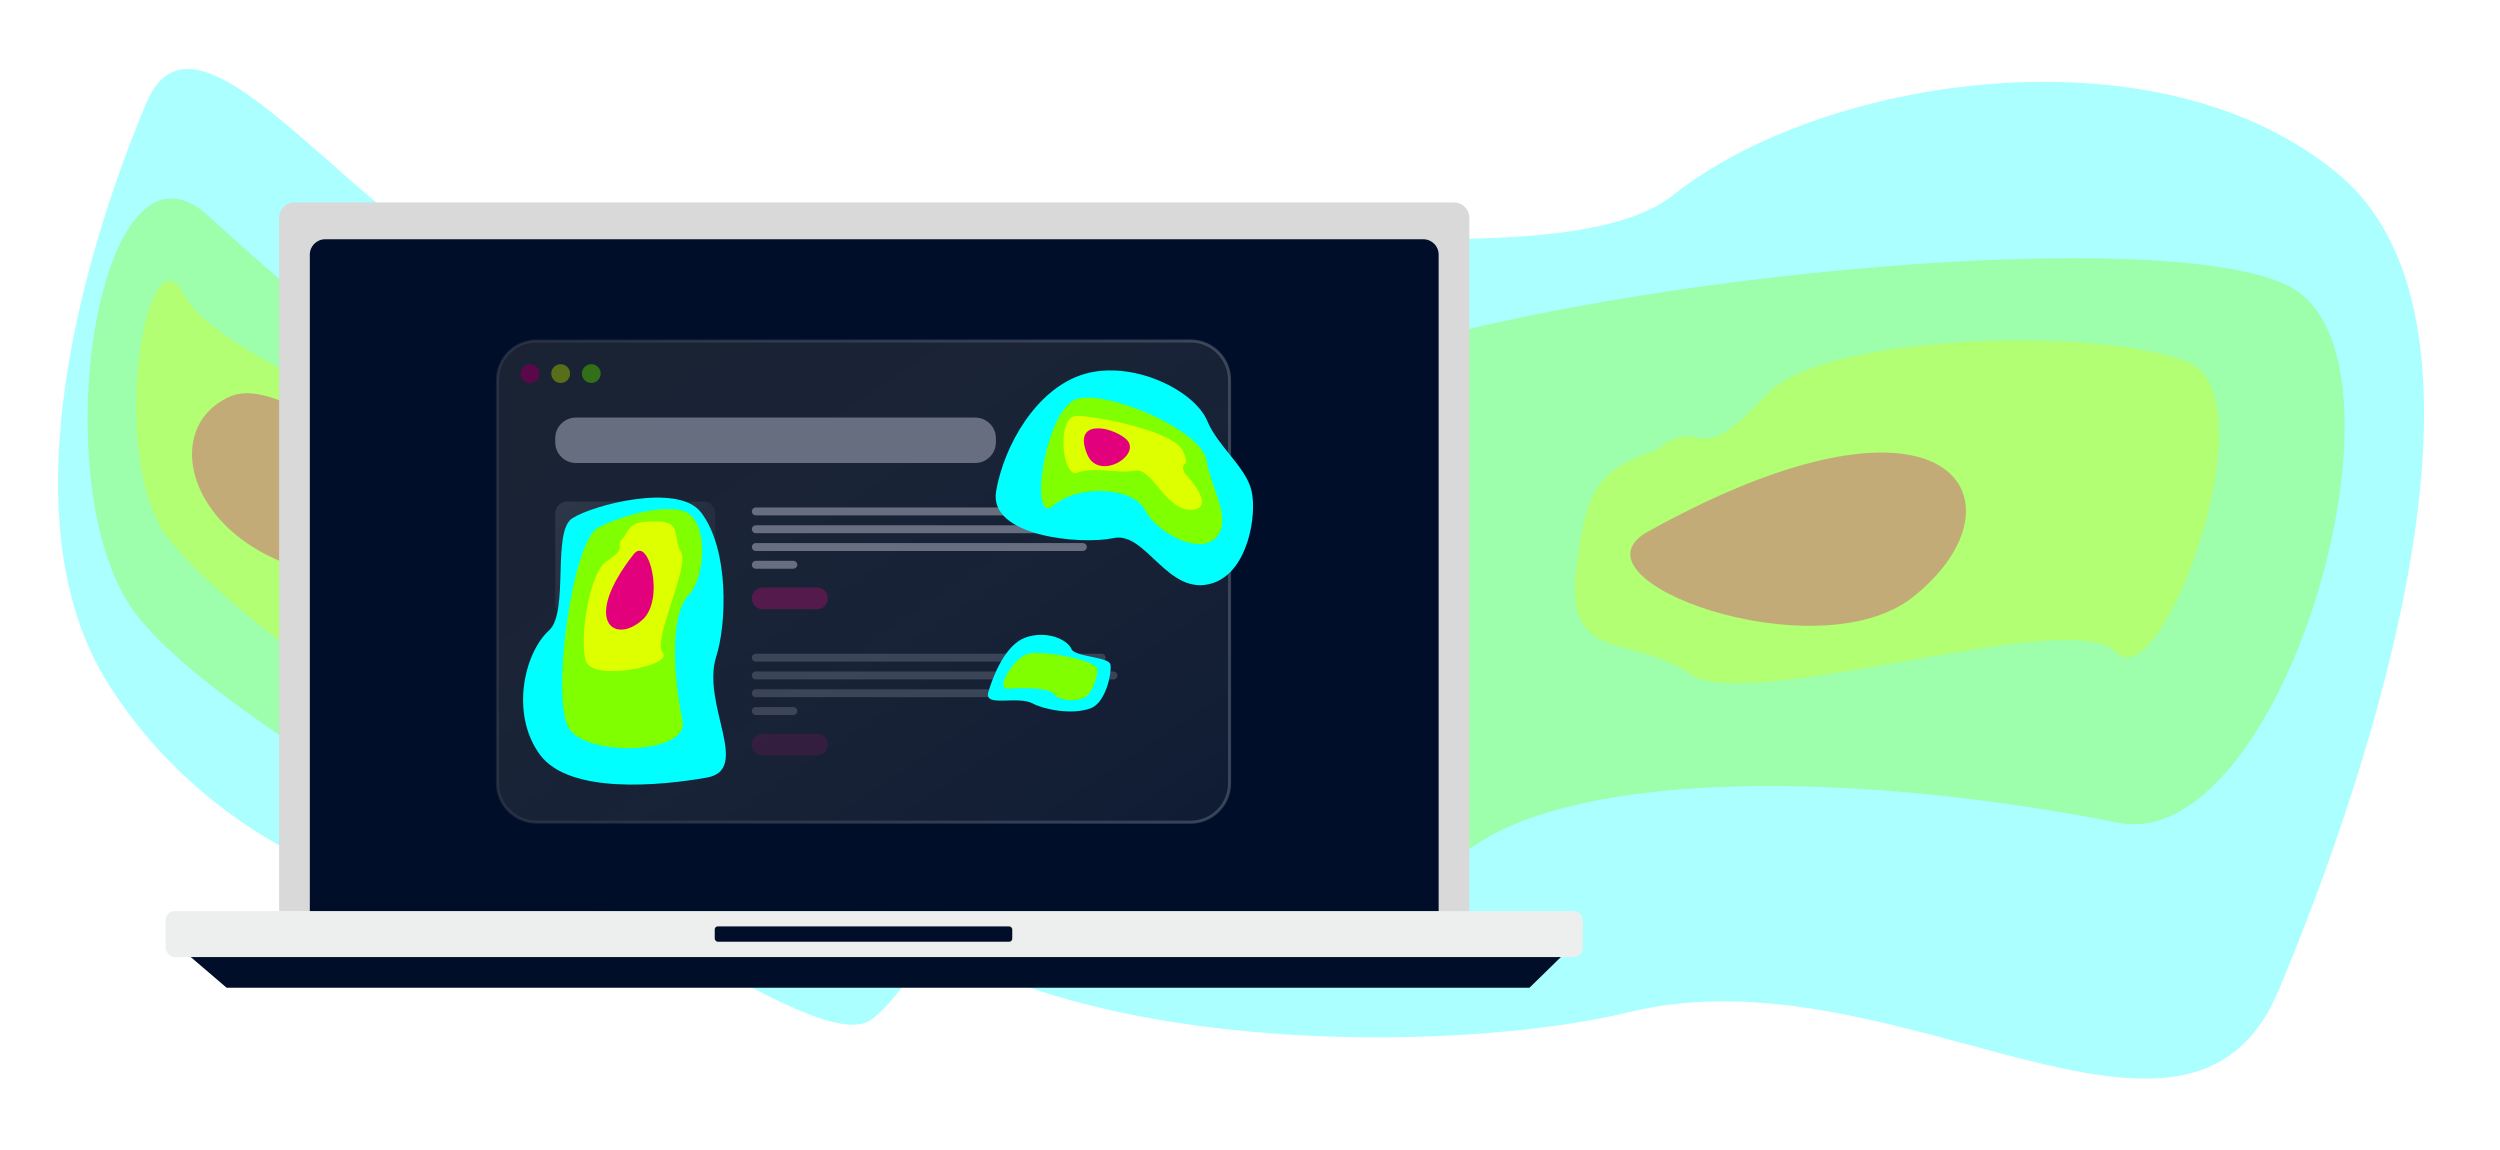 <svg width="815" height="375" viewBox="0 0 815 375" fill="none" xmlns="http://www.w3.org/2000/svg">
<g clip-path="url(#clip0_1029_3080)">
<g style="mix-blend-mode:plus-lighter" filter="url(#filter0_f_1029_3080)">
<ellipse cx="-75" cy="537.5" rx="162.5" ry="62.5" fill="url(#paint0_angular_1029_3080)"/>
</g>
<path opacity="0.33" d="M288.626 296.254C245.563 257.905 314.935 123.71 344.923 92.599C374.91 61.489 507.133 94.114 545.641 63.461C593.776 25.144 703.707 7.465 762.552 56.977C821.398 106.49 772.636 251.726 742.871 322.761C713.107 393.797 618.33 308.748 531.118 329.942C472.916 344.086 342.455 344.19 288.626 296.254Z" fill="#00FFFF"/>
<path opacity="0.33" d="M341.548 266.722C340.259 233.619 375.324 171.753 403.557 138.053C437.167 97.934 708.716 66.916 749.011 94.978C789.306 123.04 743.342 278.644 690.542 268.206C605.709 251.435 515.197 250.585 479.183 276.683C443.168 302.782 343.16 308.101 341.548 266.722Z" fill="#7FFF00"/>
<path opacity="0.33" d="M513.974 184.46C517.047 161.56 519.367 153.447 539.98 146.751C555.996 134.002 551.395 155.37 575.69 128.767C594.391 108.29 686.139 106.545 713.502 118.201C740.865 129.856 704.453 228.326 689.899 212.683C675.346 197.04 570.077 233.099 550.902 219.703C531.728 206.306 509.598 217.069 513.974 184.46Z" fill="#DEFF00"/>
<path opacity="0.33" d="M537.284 173.273C508.862 189.049 592.453 219.45 623.683 194.589C662.721 163.514 635.979 118.489 537.284 173.273Z" fill="#E3007C"/>
<path opacity="0.33" d="M318.299 200.748C343.848 242.977 302.12 319.197 284.16 332.346C266.201 345.495 187.507 278.491 164.471 288.533C135.677 301.086 70.12 278.357 35.199 222.78C0.278 167.203 29.757 76.156 47.7 33.547C65.643 -9.062 121.871 84.354 173.901 97.11C208.624 105.622 286.363 147.963 318.299 200.748Z" fill="#00FFFF"/>
<path opacity="0.33" d="M298.231 227.036C301.634 256.964 283.276 296.216 267.253 313.534C248.178 334.15 71.461 240.79 42.72 197.971C13.978 155.152 32.296 37.628 67.927 70.385C125.174 123.015 184.94 164.056 206.682 156.942C228.423 149.829 293.977 189.625 298.231 227.036Z" fill="#7FFF00"/>
<path opacity="0.33" d="M186.123 214.342C186.848 235.139 186.246 241.869 172.697 237.75C163.117 241.927 163.649 223.418 150.027 236.854C139.541 247.197 75.722 201.432 55.161 175.879C34.602 150.327 47.674 72.904 59.792 95.726C71.911 118.548 140.866 137.764 155.929 160.782C170.992 183.799 185.089 184.727 186.123 214.342Z" fill="#DEFF00"/>
<path opacity="0.33" d="M141.388 188.342C162.656 185.761 98.228 119.138 75.041 129.246C46.059 141.882 67.533 197.306 141.388 188.342Z" fill="#E3007C"/>
<path d="M54 305H516L498.613 322H73.871L54 305Z" fill="#000E29"/>
<rect x="54" y="297" width="462" height="15" rx="3" fill="#EDEFEE"/>
<rect x="233" y="302" width="97" height="5" rx="1" fill="#000E29"/>
<path d="M91 71C91 68.239 93.239 66 96 66H474C476.761 66 479 68.239 479 71V297H91V71Z" fill="#D9D9D9"/>
<path d="M101 83C101 80.239 103.239 78 106 78H464C466.761 78 469 80.239 469 83V297H101V83Z" fill="#000E29"/>
<g opacity="0.4">
<g filter="url(#filter1_b_1029_3080)">
<path d="M388.116 111H174.884C167.768 111 162 116.769 162 123.884V255.305C162 262.421 167.768 268.189 174.884 268.189H388.116C395.232 268.189 401 262.421 401 255.305V123.884C401 116.769 395.232 111 388.116 111Z" fill="url(#paint1_linear_1029_3080)"/>
</g>
<path d="M388.116 111.162H174.884C167.857 111.162 162.161 116.858 162.161 123.884V255.305C162.161 262.332 167.857 268.028 174.884 268.028H388.116C395.143 268.028 400.839 262.332 400.839 255.305V123.884C400.839 116.858 395.143 111.162 388.116 111.162Z" stroke="url(#paint2_linear_1029_3080)"/>
<path d="M172.791 124.852C174.482 124.852 175.852 123.482 175.852 121.791C175.852 120.101 174.482 118.73 172.791 118.73C171.101 118.73 169.73 120.101 169.73 121.791C169.73 123.482 171.101 124.852 172.791 124.852Z" fill="#E3007C"/>
<path d="M182.776 124.852C184.466 124.852 185.837 123.482 185.837 121.791C185.837 120.101 184.466 118.73 182.776 118.73C181.085 118.73 179.715 120.101 179.715 121.791C179.715 123.482 181.085 124.852 182.776 124.852Z" fill="#DEFF00"/>
<path d="M192.76 124.852C194.45 124.852 195.821 123.482 195.821 121.791C195.821 120.101 194.45 118.73 192.76 118.73C191.069 118.73 189.699 120.101 189.699 121.791C189.699 123.482 191.069 124.852 192.76 124.852Z" fill="#7FFF00"/>
<path d="M317.903 136.123H187.768C184.033 136.123 181.006 139.15 181.006 142.885V144.176C181.006 147.91 184.033 150.938 187.768 150.938H317.903C321.638 150.938 324.665 147.91 324.665 144.176V142.885C324.665 139.15 321.638 136.123 317.903 136.123Z" fill="white"/>
<path d="M248.647 191.526H266.362C268.321 191.526 269.907 193.112 269.907 195.071C269.907 197.03 268.321 198.616 266.362 198.616H248.647C246.688 198.616 245.102 197.03 245.102 195.071C245.102 193.112 246.688 191.526 248.647 191.526Z" fill="#D02C7C"/>
<path opacity="0.46" d="M248.647 239.199H266.362C268.321 239.199 269.907 240.785 269.907 242.744C269.907 244.703 268.321 246.289 266.362 246.289H248.647C246.688 246.289 245.102 244.703 245.102 242.744C245.102 240.785 246.688 239.199 248.647 239.199Z" fill="#D02C7C"/>
<path d="M246.393 165.435H359.132C359.844 165.435 360.423 166.014 360.423 166.726C360.423 167.439 359.844 168.018 359.132 168.018H246.393C245.681 168.018 245.102 167.439 245.102 166.726C245.102 166.014 245.681 165.435 246.393 165.435Z" fill="white"/>
<path d="M246.393 171.234H362.994C363.706 171.234 364.285 171.813 364.285 172.526C364.285 173.238 363.706 173.817 362.994 173.817H246.393C245.681 173.817 245.102 173.238 245.102 172.526C245.102 171.813 245.681 171.234 246.393 171.234Z" fill="white"/>
<path d="M246.393 177.033H353.01C353.722 177.033 354.301 177.612 354.301 178.325C354.301 179.037 353.722 179.616 353.01 179.616H246.393C245.681 179.616 245.102 179.037 245.102 178.325C245.102 177.612 245.681 177.033 246.393 177.033Z" fill="white"/>
<path d="M246.393 182.827H258.632C259.344 182.827 259.923 183.406 259.923 184.118C259.923 184.831 259.344 185.409 258.632 185.409H246.393C245.681 185.409 245.102 184.831 245.102 184.118C245.102 183.406 245.681 182.827 246.393 182.827Z" fill="white"/>
<g opacity="0.46">
<path d="M246.393 213.109H359.132C359.844 213.109 360.423 213.687 360.423 214.4C360.423 215.112 359.844 215.691 359.132 215.691H246.393C245.681 215.691 245.102 215.112 245.102 214.4C245.102 213.687 245.681 213.109 246.393 213.109Z" fill="white"/>
<path d="M246.393 218.907H362.994C363.706 218.907 364.285 219.486 364.285 220.198C364.285 220.911 363.706 221.49 362.994 221.49H246.393C245.681 221.49 245.102 220.911 245.102 220.198C245.102 219.486 245.681 218.907 246.393 218.907Z" fill="white"/>
<path d="M246.393 224.701H353.01C353.722 224.701 354.301 225.28 354.301 225.992C354.301 226.704 353.722 227.283 353.01 227.283H246.393C245.681 227.283 245.102 226.704 245.102 225.992C245.102 225.28 245.681 224.701 246.393 224.701Z" fill="white"/>
<path d="M246.393 230.5H258.632C259.344 230.5 259.923 231.079 259.923 231.791C259.923 232.504 259.344 233.082 258.632 233.082H246.393C245.681 233.082 245.102 232.504 245.102 231.791C245.102 231.079 245.681 230.5 246.393 230.5Z" fill="white"/>
</g>
<path d="M229.319 163.504H184.874C182.738 163.504 181.006 165.236 181.006 167.372V197.002C181.006 199.138 182.738 200.87 184.874 200.87H229.319C231.455 200.87 233.187 199.138 233.187 197.002V167.372C233.187 165.236 231.455 163.504 229.319 163.504Z" fill="url(#paint3_linear_1029_3080)"/>
<path d="M207.141 194.859H190.389C189.488 194.859 188.759 194.13 188.759 193.229C188.759 192.984 188.814 192.739 188.92 192.516L198.181 173.449C198.576 172.642 199.55 172.303 200.357 172.698C200.685 172.859 200.952 173.121 201.108 173.449L208.026 187.686L212.139 179.248C212.534 178.441 213.508 178.102 214.315 178.497C214.643 178.659 214.905 178.92 215.066 179.248L221.533 192.511C221.928 193.318 221.589 194.292 220.782 194.687C220.559 194.793 220.314 194.854 220.069 194.854H207.135L207.141 194.859ZM215.467 172.882C215.467 171.017 216.975 169.509 218.839 169.509C220.704 169.509 222.212 171.017 222.212 172.882C222.212 174.746 220.704 176.254 218.839 176.254C216.975 176.254 215.467 174.746 215.467 172.882Z" fill="white"/>
<g opacity="0.46">
<path d="M229.319 211.177H184.874C182.738 211.177 181.006 212.909 181.006 215.045V244.675C181.006 246.812 182.738 248.543 184.874 248.543H229.319C231.455 248.543 233.187 246.812 233.187 244.675V215.045C233.187 212.909 231.455 211.177 229.319 211.177Z" fill="url(#paint4_linear_1029_3080)"/>
<path d="M207.141 242.532H190.389C189.488 242.532 188.759 241.803 188.759 240.902C188.759 240.657 188.814 240.412 188.92 240.189L198.181 221.122C198.576 220.315 199.55 219.976 200.357 220.371C200.685 220.532 200.952 220.794 201.108 221.122L208.026 235.359L212.139 226.922C212.534 226.115 213.508 225.775 214.315 226.17C214.643 226.332 214.905 226.593 215.066 226.922L221.533 240.184C221.928 240.991 221.589 241.965 220.782 242.36C220.559 242.466 220.314 242.527 220.069 242.527H207.135L207.141 242.532ZM215.467 220.549C215.467 218.685 216.975 217.177 218.839 217.177C220.704 217.177 222.212 218.685 222.212 220.549C222.212 222.414 220.704 223.922 218.839 223.922C216.975 223.922 215.467 222.414 215.467 220.549Z" fill="white"/>
</g>
<path d="M341.411 136.123H374.587C378.677 136.123 381.994 139.44 381.994 143.53C381.994 147.621 378.677 150.938 374.587 150.938H341.411C337.321 150.938 334.004 147.621 334.004 143.53C334.004 139.44 337.321 136.123 341.411 136.123Z" fill="url(#paint5_linear_1029_3080)"/>
<path d="M343.192 145.561C343.009 145.561 342.831 145.534 342.653 145.483C342.486 145.433 342.324 145.35 342.179 145.244C342.035 145.138 341.907 145.005 341.807 144.855C341.695 144.693 341.612 144.51 341.556 144.32L342.335 144.014C342.385 144.22 342.486 144.409 342.636 144.56C342.786 144.704 342.986 144.788 343.198 144.777C343.281 144.777 343.365 144.766 343.448 144.743C343.526 144.721 343.599 144.688 343.66 144.649C343.721 144.61 343.771 144.554 343.81 144.487C343.849 144.42 343.866 144.343 343.866 144.259C343.866 144.181 343.855 144.109 343.821 144.036C343.788 143.964 343.738 143.897 343.677 143.847C343.599 143.78 343.51 143.725 343.415 143.68C343.287 143.619 343.148 143.563 343.014 143.513L342.747 143.419C342.625 143.374 342.502 143.319 342.391 143.252C342.274 143.185 342.163 143.096 342.063 143.001C341.962 142.901 341.879 142.784 341.823 142.656C341.757 142.517 341.723 142.361 341.729 142.205C341.729 142.038 341.762 141.877 341.829 141.727C341.896 141.577 341.996 141.443 342.118 141.337C342.246 141.22 342.402 141.131 342.563 141.076C342.747 141.009 342.948 140.976 343.142 140.981C343.337 140.981 343.532 141.009 343.716 141.07C343.866 141.12 344.005 141.198 344.127 141.298C344.233 141.382 344.328 141.488 344.4 141.599C344.461 141.699 344.517 141.799 344.55 141.91L343.821 142.217C343.777 142.089 343.699 141.977 343.599 141.888C343.476 141.788 343.315 141.732 343.159 141.744C343.003 141.738 342.842 141.782 342.714 141.872C342.602 141.944 342.536 142.066 342.536 142.2C342.536 142.333 342.597 142.456 342.708 142.534C342.875 142.651 343.059 142.74 343.254 142.801L343.526 142.89C343.693 142.946 343.855 143.018 344.005 143.101C344.144 143.174 344.272 143.274 344.378 143.385C344.484 143.497 344.561 143.625 344.617 143.764C344.673 143.92 344.701 144.087 344.701 144.248C344.701 144.454 344.656 144.654 344.561 144.838C344.472 144.999 344.356 145.138 344.211 145.244C344.066 145.35 343.899 145.433 343.727 145.483C343.554 145.534 343.376 145.561 343.198 145.561H343.192ZM348.112 144.743C347.979 144.983 347.784 145.188 347.55 145.339C347.294 145.495 346.994 145.573 346.693 145.567C346.476 145.567 346.259 145.528 346.059 145.45C345.869 145.372 345.697 145.261 345.552 145.116C345.407 144.971 345.296 144.799 345.218 144.61C345.135 144.404 345.096 144.187 345.101 143.97C345.101 143.758 345.14 143.552 345.218 143.357C345.291 143.168 345.402 142.996 345.541 142.851C345.68 142.706 345.847 142.589 346.036 142.506C346.231 142.417 346.448 142.372 346.665 142.378C346.888 142.378 347.105 142.417 347.311 142.495C347.489 142.567 347.65 142.684 347.778 142.823C347.906 142.968 348.006 143.14 348.068 143.324C348.134 143.524 348.168 143.736 348.162 143.947V144.02C348.162 144.02 348.157 144.064 348.157 144.087C348.157 144.109 348.151 144.131 348.151 144.153H345.892C345.903 144.265 345.936 144.37 345.992 144.471C346.042 144.554 346.103 144.632 346.181 144.693C346.253 144.749 346.337 144.793 346.431 144.821C346.52 144.849 346.615 144.86 346.704 144.86C346.866 144.866 347.027 144.821 347.161 144.732C347.277 144.649 347.378 144.543 347.444 144.415L348.112 144.743ZM347.383 143.58C347.378 143.519 347.361 143.458 347.333 143.402C347.3 143.335 347.255 143.268 347.199 143.218C347.133 143.157 347.06 143.113 346.977 143.079C346.877 143.04 346.771 143.024 346.66 143.024C346.498 143.024 346.337 143.074 346.209 143.168C346.075 143.274 345.981 143.413 345.936 143.58H347.389H347.383ZM350.555 145.15H350.505C350.411 145.266 350.294 145.367 350.166 145.445C350.01 145.534 349.832 145.573 349.654 145.567C349.504 145.567 349.359 145.545 349.214 145.495C349.081 145.445 348.964 145.378 348.858 145.283C348.758 145.194 348.674 145.083 348.619 144.955C348.563 144.821 348.53 144.682 348.535 144.537C348.535 144.393 348.563 144.248 348.624 144.12C348.685 143.998 348.774 143.886 348.88 143.797C348.997 143.703 349.125 143.636 349.27 143.591C349.426 143.541 349.593 143.519 349.754 143.519C349.915 143.519 350.077 143.53 350.238 143.563C350.344 143.586 350.45 143.619 350.55 143.658V143.569C350.55 143.413 350.483 143.268 350.361 143.174C350.227 143.068 350.06 143.012 349.888 143.018C349.609 143.018 349.353 143.146 349.186 143.369L348.608 142.973C348.919 142.578 349.403 142.35 349.91 142.372C350.294 142.345 350.672 142.461 350.978 142.701C351.24 142.957 351.373 143.307 351.346 143.669V145.467H350.555V145.15ZM350.555 144.248C350.461 144.203 350.366 144.17 350.266 144.142C350.16 144.114 350.049 144.103 349.938 144.103C349.782 144.092 349.626 144.137 349.492 144.231C349.392 144.304 349.337 144.42 349.337 144.543C349.337 144.66 349.392 144.771 349.487 144.838C349.587 144.91 349.709 144.949 349.832 144.949C349.932 144.949 350.032 144.932 350.127 144.894C350.21 144.86 350.288 144.804 350.355 144.743C350.416 144.682 350.466 144.604 350.5 144.521C350.533 144.437 350.55 144.348 350.55 144.259L350.555 144.248ZM351.98 142.467H352.731V142.884H352.782C352.821 142.812 352.871 142.74 352.926 142.684C352.987 142.623 353.054 142.567 353.132 142.523C353.21 142.478 353.294 142.445 353.377 142.417C353.461 142.395 353.55 142.378 353.639 142.378C353.728 142.378 353.822 142.389 353.911 142.411C353.978 142.428 354.045 142.456 354.106 142.489L353.895 143.218C353.845 143.191 353.789 143.174 353.733 143.163C353.661 143.146 353.589 143.14 353.516 143.14C353.41 143.14 353.31 143.163 353.216 143.207C353.127 143.252 353.049 143.313 352.987 143.385C352.921 143.469 352.871 143.558 352.843 143.658C352.809 143.769 352.787 143.881 352.787 143.998V145.467H351.986V142.467H351.98ZM357.134 144.699C357.006 144.949 356.816 145.161 356.588 145.322C356.327 145.489 356.021 145.573 355.709 145.561C355.492 145.561 355.275 145.522 355.069 145.445C354.88 145.367 354.707 145.255 354.568 145.111C354.423 144.966 354.312 144.793 354.24 144.604C354.156 144.398 354.117 144.181 354.123 143.964C354.123 143.741 354.162 143.524 354.24 143.324C354.312 143.135 354.429 142.962 354.568 142.818C354.713 142.673 354.885 142.562 355.069 142.489C355.275 142.406 355.492 142.367 355.709 142.372C356.021 142.361 356.321 142.445 356.583 142.612C356.811 142.762 356.995 142.979 357.1 143.229L356.366 143.536C356.304 143.408 356.215 143.302 356.099 143.218C355.976 143.14 355.837 143.107 355.692 143.113C355.586 143.113 355.486 143.135 355.392 143.174C355.297 143.213 355.214 143.274 355.141 143.346C355.069 143.424 355.008 143.513 354.974 143.613C354.93 143.725 354.913 143.847 354.913 143.97C354.913 144.092 354.93 144.209 354.974 144.326C355.013 144.426 355.069 144.515 355.141 144.593C355.214 144.665 355.297 144.727 355.392 144.766C355.486 144.804 355.586 144.827 355.692 144.827C355.842 144.827 355.987 144.793 356.115 144.715C356.238 144.632 356.332 144.521 356.393 144.387L357.128 144.704L357.134 144.699ZM357.623 141.087H358.425V142.317L358.375 142.862H358.425C358.514 142.712 358.642 142.595 358.792 142.512C358.959 142.417 359.143 142.372 359.332 142.372C359.655 142.345 359.972 142.473 360.195 142.712C360.395 142.985 360.49 143.313 360.473 143.647V145.467H359.671V143.747C359.683 143.575 359.633 143.408 359.527 143.274C359.421 143.163 359.271 143.101 359.115 143.113C359.015 143.113 358.909 143.135 358.82 143.185C358.736 143.229 358.659 143.296 358.603 143.38C358.542 143.463 358.497 143.563 358.469 143.664C358.436 143.775 358.425 143.892 358.425 144.009V145.472H357.623V141.092V141.087Z" fill="black"/>
<path d="M371.292 144.471C371.76 143.864 371.971 143.102 371.876 142.339C371.698 140.954 370.574 139.874 369.177 139.757C367.563 139.596 366.122 140.77 365.96 142.389C365.799 144.003 366.973 145.445 368.593 145.606C369.355 145.701 370.129 145.495 370.747 145.039L373.19 147.465C373.329 147.615 373.563 147.626 373.713 147.487C373.719 147.482 373.73 147.471 373.735 147.465C373.885 147.326 373.897 147.092 373.757 146.942C373.752 146.936 373.741 146.925 373.735 146.92L371.292 144.476V144.471ZM369.316 144.827C368.142 145.016 367.04 144.22 366.845 143.052C366.806 142.812 366.806 142.568 366.851 142.323C367.001 141.432 367.697 140.731 368.593 140.581C369.75 140.364 370.863 141.132 371.081 142.289C371.131 142.545 371.131 142.807 371.081 143.063C370.925 143.964 370.218 144.666 369.322 144.827H369.316Z" fill="black"/>
</g>
<path d="M395.358 190.098C407.022 186.303 409.835 167.527 407.972 159.875C406.11 152.222 397.012 145.487 393.614 137.316C389.366 127.102 369.033 117.283 353.408 121.955C337.782 126.626 327.225 145.435 324.726 160.181C322.227 174.927 352.424 177.699 363.05 175.412C373.675 173.124 380.779 194.842 395.358 190.098Z" fill="#00FFFF"/>
<path d="M397.088 174.449C401.312 168.46 394.504 158.229 393.357 150.161C391.991 140.557 362.284 127.48 351.477 129.941C340.67 132.401 335.029 172.081 343.436 164.821C351.842 157.561 369.757 159.062 373.254 166.254C376.751 173.446 391.809 181.934 397.088 174.449Z" fill="#7FFF00"/>
<path d="M388.606 166.198C395.424 165.727 389.836 158.043 386.189 154.259C384.238 149.568 388.536 153.283 385.601 146.962C382.666 140.641 358.529 135.8 351.288 135.55C344.047 135.301 346.305 156.172 351.259 154.111C356.214 152.051 364.358 154.473 370.043 153.433C375.728 152.394 380.083 166.787 388.606 166.198Z" fill="#DEFF00"/>
<path d="M366.865 142.933C373.048 147.964 358.229 157.257 354.423 148.108C349.667 136.671 361.81 138.821 366.865 142.933Z" fill="#E3007C"/>
<path d="M355.585 230.888C360.576 229.025 362.517 219.116 361.987 216.604C361.456 214.093 350.467 214.204 349.311 211.591C347.867 208.325 341.013 205.466 334.34 207.821C327.667 210.175 323.709 220.494 322.19 225.632C320.672 230.771 331.69 226.629 336.762 229.369C340.148 231.198 349.346 233.216 355.585 230.888Z" fill="#00FFFF"/>
<path d="M354.488 226.675C356.602 224.59 357.792 220.453 357.769 218.141C357.74 215.389 339.637 211.683 334.959 213.198C330.281 214.713 324.176 224.846 328.701 224.526C335.97 224.011 342.686 224.539 343.747 226.42C344.807 228.302 351.846 229.281 354.488 226.675Z" fill="#7FFF00"/>
<path d="M228.5 167.001C221.006 157.29 193.081 164.675 186.5 169.001C179.918 173.327 185.554 199.555 179 205.502C170.808 212.935 166.349 232.853 175.999 246C185.649 259.148 215.668 256.102 230.397 253.501C245.125 250.899 228.5 229.5 233.5 214C236.837 203.656 237.867 179.139 228.5 167.001Z" fill="#00FFFF"/>
<path d="M222.501 166.501C215.441 164.535 202.214 168.209 195.001 172C186.413 176.514 179.551 228.148 185.5 237.5C191.449 246.853 224.679 245.892 222.501 235C219.001 217.5 218.901 199.711 224.5 194C230.099 188.29 231.325 168.958 222.501 166.501Z" fill="#7FFF00"/>
<path d="M214 170C208 170.001 205.838 170.295 203.5 175C199.737 178.415 205.386 178.001 197.803 182.948C191.966 186.756 188.801 208.598 190.999 215.502C193.196 222.405 219.681 216.865 216.076 212.891C212.47 208.917 224.889 184.946 222 179.941C219.111 174.936 222.543 169.999 214 170Z" fill="#DEFF00"/>
<path d="M206.556 180.697C211.468 174.419 216.838 195.342 209.5 202C200.326 210.323 189.5 202.5 206.556 180.697Z" fill="#E3007C"/>
</g>
<defs>
<filter id="filter0_f_1029_3080" x="-358.2" y="354.3" width="566.4" height="366.4" filterUnits="userSpaceOnUse" color-interpolation-filters="sRGB">
<feFlood flood-opacity="0" result="BackgroundImageFix"/>
<feBlend mode="normal" in="SourceGraphic" in2="BackgroundImageFix" result="shape"/>
<feGaussianBlur stdDeviation="60.35" result="effect1_foregroundBlur_1029_3080"/>
</filter>
<filter id="filter1_b_1029_3080" x="147" y="96" width="269" height="187.189" filterUnits="userSpaceOnUse" color-interpolation-filters="sRGB">
<feFlood flood-opacity="0" result="BackgroundImageFix"/>
<feGaussianBlur in="BackgroundImageFix" stdDeviation="7.5"/>
<feComposite in2="SourceAlpha" operator="in" result="effect1_backgroundBlur_1029_3080"/>
<feBlend mode="normal" in="SourceGraphic" in2="effect1_backgroundBlur_1029_3080" result="shape"/>
</filter>
<radialGradient id="paint0_angular_1029_3080" cx="0" cy="0" r="1" gradientUnits="userSpaceOnUse" gradientTransform="translate(-237.5 539.904) rotate(15.627) scale(142.778 2250.35)">
<stop stop-color="#00FFFF"/>
<stop offset="0.994" stop-color="#DEFF00" stop-opacity="0"/>
</radialGradient>
<linearGradient id="paint1_linear_1029_3080" x1="164.02" y1="114.963" x2="307.167" y2="328.798" gradientUnits="userSpaceOnUse">
<stop stop-color="#424242"/>
<stop offset="1" stop-color="#767676" stop-opacity="0.33"/>
</linearGradient>
<linearGradient id="paint2_linear_1029_3080" x1="161.883" y1="189.595" x2="401.117" y2="189.595" gradientUnits="userSpaceOnUse">
<stop stop-color="white" stop-opacity="0.2"/>
<stop offset="1" stop-color="white" stop-opacity="0.5"/>
</linearGradient>
<linearGradient id="paint3_linear_1029_3080" x1="183.366" y1="164.918" x2="216.786" y2="212.44" gradientUnits="userSpaceOnUse">
<stop stop-color="white" stop-opacity="0.26"/>
<stop offset="1" stop-color="white" stop-opacity="0.06"/>
</linearGradient>
<linearGradient id="paint4_linear_1029_3080" x1="183.366" y1="213.069" x2="216.98" y2="260.014" gradientUnits="userSpaceOnUse">
<stop stop-color="white" stop-opacity="0.26"/>
<stop offset="1" stop-color="white" stop-opacity="0.06"/>
</linearGradient>
<linearGradient id="paint5_linear_1029_3080" x1="335.526" y1="136.123" x2="352.339" y2="165.986" gradientUnits="userSpaceOnUse">
<stop stop-color="#00FFFF"/>
<stop offset="0.495" stop-color="#7FFF00"/>
<stop offset="1" stop-color="#DEFF00"/>
</linearGradient>
<clipPath id="clip0_1029_3080">
<rect width="815" height="375" fill="white" transform="translate(815 375) rotate(-180)"/>
</clipPath>
</defs>
</svg>
